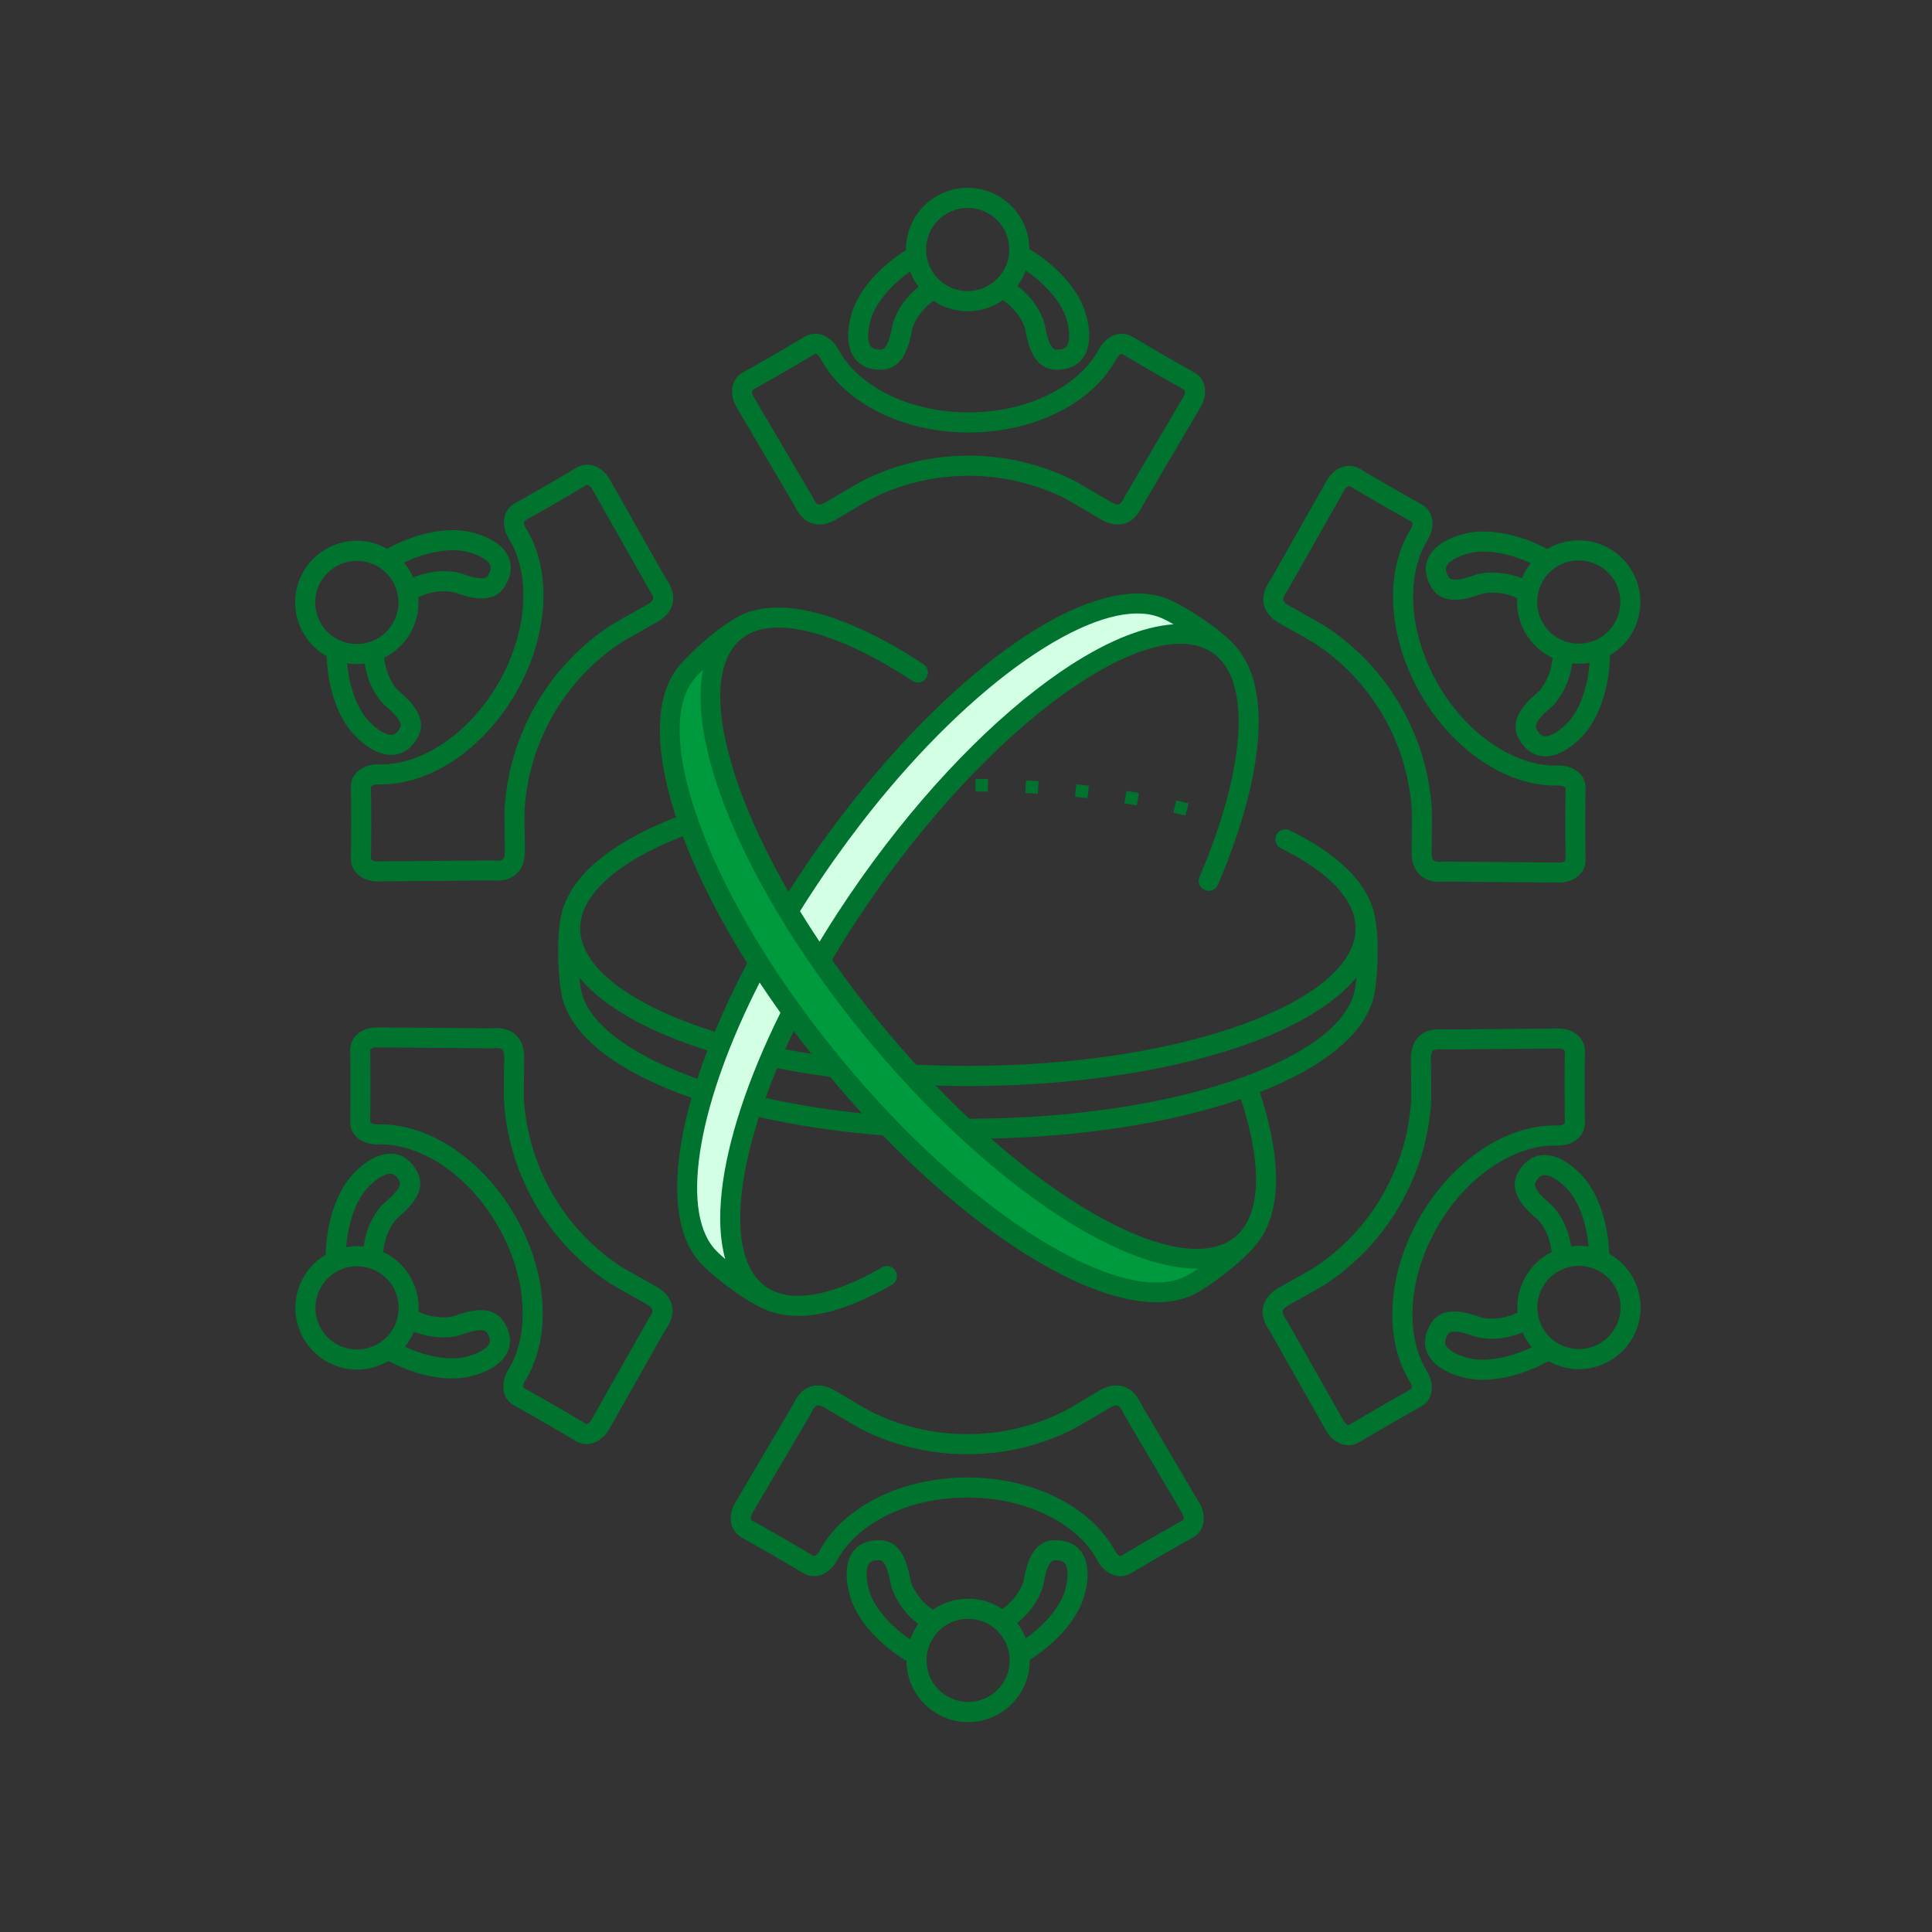 <svg width="72" height="72" viewBox="0 0 72 72" fill="none" xmlns="http://www.w3.org/2000/svg">
<rect x="0" y="0" width="72" height="72" fill="#333333" stroke="none"/>
<path d="M25.598 45.095L27.098 47.595V45.095L28.098 41.095L29.598 37.595L28.098 35.595L27.598 37.095L25.598 42.595V45.095Z" fill="#D3FFE4"/>
<path d="M30.598 35.595L29.598 33.595L33.098 28.595L36.598 25.095L40.598 22.595H43.098L44.598 23.595H43.598L39.598 25.095L36.598 28.095L32.598 32.595L30.598 35.595Z" fill="#D3FFE4"/>
<path d="M25.098 25.595L26.598 24.095V26.595L27.098 29.595L29.598 34.095L32.098 38.095L34.598 40.595L36.598 42.595L40.598 45.595L43.098 46.595L45.598 47.095L43.598 48.095H41.598L38.598 46.595L34.098 43.095L31.598 40.095L28.598 36.595L26.098 31.595L25.098 28.095V25.595Z" fill="#009A3E"/>
<path d="M47.737 31.615C47.552 31.524 47.475 31.301 47.566 31.116C47.656 30.931 47.88 30.855 48.064 30.945C49.065 31.436 49.862 31.992 50.407 32.597C50.711 32.934 50.94 33.286 51.085 33.652C51.25 34.011 51.322 34.583 51.338 35.172C51.36 35.976 51.277 36.842 51.185 37.195C50.824 38.57 49.275 39.79 46.947 40.7C47.384 42.025 47.593 43.222 47.548 44.217C47.518 44.878 47.377 45.454 47.118 45.925C46.947 46.282 46.552 46.702 46.109 47.089C45.501 47.619 44.779 48.108 44.449 48.261C43.015 48.925 40.795 48.336 38.308 46.79C36.59 45.723 34.727 44.196 32.899 42.312C32.029 42.243 31.188 42.145 30.383 42.022C29.652 41.911 28.951 41.779 28.284 41.628C27.952 42.658 27.735 43.616 27.64 44.472C27.456 46.137 27.734 47.38 28.539 47.949C28.982 48.262 29.567 48.355 30.257 48.253C31.023 48.14 31.908 47.79 32.865 47.233C33.044 47.13 33.273 47.191 33.376 47.369C33.479 47.548 33.418 47.776 33.24 47.88C32.201 48.483 31.226 48.865 30.365 48.993C29.865 49.067 29.4 49.056 28.981 48.953C28.591 48.879 28.085 48.61 27.6 48.287C26.931 47.841 26.269 47.272 26.034 46.992C25.24 46.049 25.054 44.458 25.404 42.487C25.492 41.987 25.615 41.461 25.771 40.914C24.491 40.465 23.416 39.933 22.608 39.338C21.734 38.696 21.161 37.973 20.956 37.194C20.864 36.842 20.782 35.976 20.803 35.171C20.819 34.573 20.893 33.992 21.065 33.635C21.263 33.142 21.613 32.673 22.096 32.236C22.835 31.566 23.892 30.963 25.194 30.455C24.413 28.081 24.367 26.111 25.198 24.956C25.411 24.66 26.027 24.044 26.662 23.548C27.14 23.174 27.642 22.858 28.029 22.767C28.046 22.763 28.063 22.76 28.08 22.759C28.685 22.591 29.4 22.606 30.196 22.786C31.432 23.064 32.881 23.745 34.411 24.75C34.583 24.863 34.631 25.095 34.518 25.267C34.405 25.439 34.174 25.486 34.002 25.373C32.546 24.418 31.182 23.773 30.032 23.514C29.006 23.283 28.17 23.363 27.626 23.812L27.625 23.813C26.587 24.67 26.617 26.677 27.505 29.227C27.936 30.466 28.57 31.823 29.385 33.236C29.51 33.04 29.635 32.846 29.761 32.656C29.99 32.31 30.225 31.965 30.466 31.623C30.794 31.159 31.131 30.703 31.476 30.255C31.816 29.814 32.167 29.379 32.526 28.953C34.542 26.559 36.641 24.674 38.528 23.5C40.463 22.297 42.208 21.828 43.464 22.299C43.808 22.427 44.566 22.86 45.209 23.34C45.686 23.697 46.116 24.092 46.311 24.44C46.759 25.134 46.948 26.092 46.898 27.244C46.831 28.833 46.309 30.813 45.39 32.971C45.309 33.161 45.09 33.249 44.9 33.169C44.711 33.088 44.622 32.868 44.703 32.679C45.588 30.602 46.089 28.712 46.153 27.214C46.195 26.216 46.045 25.404 45.685 24.846C45.681 24.841 45.677 24.836 45.674 24.83C45.545 24.634 45.389 24.47 45.206 24.341C44.106 23.564 42.178 24.12 39.95 25.646C37.624 27.24 35.018 29.879 32.683 33.186C32.368 33.632 32.071 34.071 31.792 34.503C31.522 34.92 31.259 35.342 31.006 35.77C31.576 36.583 32.199 37.401 32.87 38.214L32.96 38.314V38.322C33.349 38.79 33.743 39.243 34.14 39.678C34.456 39.693 34.768 39.705 35.074 39.713C35.368 39.72 35.7 39.723 36.07 39.723C40.122 39.723 43.781 39.117 46.422 38.137C48.954 37.197 50.519 35.942 50.519 34.595C50.519 34.081 50.284 33.576 49.851 33.096C49.368 32.561 48.649 32.062 47.737 31.614L47.737 31.615ZM51.549 26.681C51.229 26.126 50.852 25.623 50.431 25.177C49.999 24.718 49.518 24.318 49.001 23.978V23.977C48.964 23.953 48.771 23.842 48.52 23.7C48.352 23.605 48.016 23.415 47.7 23.239C47.359 23.047 47.156 22.808 47.096 22.512C47.037 22.225 47.122 21.924 47.353 21.601L49.45 17.898H49.45C49.457 17.887 49.462 17.877 49.466 17.87C49.56 17.713 49.716 17.551 49.907 17.454L49.906 17.454C50.13 17.342 50.393 17.314 50.661 17.461C50.673 17.467 50.683 17.473 50.69 17.477C50.899 17.602 51.076 17.707 51.225 17.794C51.353 17.87 51.521 17.968 51.734 18.091C51.946 18.214 52.145 18.328 52.337 18.437C52.556 18.561 52.766 18.68 52.976 18.797C52.995 18.808 53.007 18.815 53.011 18.817C53.266 18.976 53.373 19.215 53.384 19.471C53.393 19.682 53.328 19.901 53.228 20.079C53.215 20.104 53.204 20.121 53.199 20.13C52.79 20.789 52.611 21.654 52.675 22.597C52.738 23.535 53.041 24.544 53.593 25.501C54.146 26.459 54.868 27.225 55.648 27.748C56.433 28.275 57.273 28.553 58.048 28.529C58.065 28.528 58.084 28.528 58.105 28.528C58.311 28.531 58.534 28.584 58.712 28.696C58.927 28.833 59.08 29.046 59.09 29.347C59.09 29.358 59.09 29.371 59.09 29.386C59.087 29.645 59.084 29.888 59.082 30.12C59.081 30.356 59.08 30.586 59.08 30.816C59.081 31.009 59.081 31.203 59.083 31.405C59.085 31.604 59.087 31.81 59.09 32.029V32.059C59.083 32.365 58.928 32.579 58.718 32.717C58.541 32.834 58.321 32.888 58.137 32.89H58.101L53.85 32.855C53.455 32.894 53.152 32.816 52.933 32.622C52.708 32.422 52.602 32.127 52.607 31.735C52.611 31.433 52.615 31.082 52.617 30.795C52.62 30.516 52.62 30.296 52.617 30.238C52.581 29.623 52.474 29.007 52.292 28.4C52.116 27.81 51.869 27.233 51.55 26.681L51.549 26.681ZM50.975 24.665C51.435 25.153 51.846 25.701 52.196 26.307V26.309C52.547 26.917 52.817 27.547 53.009 28.187C53.207 28.848 53.323 29.522 53.362 30.198C53.366 30.259 53.365 30.498 53.363 30.801C53.36 31.094 53.356 31.445 53.352 31.744C53.35 31.91 53.374 32.017 53.427 32.064C53.484 32.114 53.605 32.13 53.79 32.11L53.806 32.109C55.246 32.12 56.687 32.133 58.127 32.145C58.187 32.144 58.256 32.128 58.308 32.094C58.328 32.081 58.343 32.064 58.344 32.045V32.038C58.341 31.822 58.339 31.615 58.337 31.411C58.335 31.21 58.334 31.014 58.334 30.816C58.334 30.584 58.334 30.354 58.336 30.117C58.338 29.877 58.34 29.633 58.344 29.377L58.344 29.371C58.343 29.355 58.33 29.34 58.31 29.328C58.253 29.292 58.173 29.275 58.096 29.273C58.09 29.273 58.081 29.273 58.071 29.274C57.138 29.304 56.145 28.981 55.232 28.368C54.362 27.784 53.559 26.933 52.946 25.873C52.334 24.812 51.999 23.692 51.929 22.647C51.855 21.549 52.071 20.528 52.564 19.735L52.576 19.715C52.615 19.646 52.641 19.567 52.638 19.5C52.637 19.479 52.631 19.461 52.616 19.452C52.608 19.447 52.619 19.453 52.613 19.449C52.373 19.315 52.16 19.195 51.968 19.086C51.749 18.961 51.548 18.846 51.36 18.738C51.236 18.666 51.066 18.566 50.847 18.438C50.649 18.321 50.471 18.216 50.306 18.117C50.303 18.116 50.305 18.117 50.304 18.116C50.286 18.106 50.264 18.111 50.242 18.121H50.241C50.186 18.148 50.138 18.201 50.106 18.253L50.102 18.261L50.099 18.267L47.977 22.013L47.968 22.026C47.859 22.177 47.812 22.288 47.827 22.363C47.841 22.431 47.922 22.506 48.066 22.587C48.276 22.704 48.551 22.859 48.889 23.05C49.143 23.194 49.347 23.312 49.411 23.353L49.411 23.352C49.975 23.722 50.501 24.16 50.976 24.665L50.975 24.665ZM60.154 21.62C59.939 21.272 59.606 21.038 59.236 20.939C58.852 20.836 58.43 20.88 58.059 21.093C57.689 21.308 57.44 21.652 57.337 22.035C57.234 22.419 57.278 22.842 57.491 23.212C57.706 23.583 58.05 23.832 58.433 23.934C58.817 24.037 59.239 23.994 59.61 23.78L59.61 23.779C59.981 23.565 60.23 23.221 60.332 22.838C60.435 22.454 60.392 22.032 60.178 21.662L60.154 21.62L60.154 21.62ZM59.429 20.217C59.996 20.369 60.506 20.737 60.823 21.288L60.824 21.287C60.834 21.304 60.843 21.321 60.853 21.338L60.875 21.378V21.381C61.148 21.908 61.198 22.496 61.054 23.031C60.904 23.594 60.54 24.099 59.999 24.417C59.992 24.952 59.904 25.53 59.734 26.06C59.564 26.593 59.307 27.084 58.963 27.444V27.446C58.786 27.63 58.543 27.841 58.273 27.989C58.064 28.103 57.837 28.179 57.605 28.183C57.347 28.187 57.096 28.104 56.873 27.89C56.778 27.8 56.69 27.685 56.611 27.541H56.611C56.174 26.791 56.937 26.125 57.288 25.819C57.331 25.781 57.364 25.751 57.368 25.747C57.523 25.568 57.643 25.357 57.726 25.127C57.797 24.934 57.841 24.728 57.858 24.517C57.448 24.325 57.089 24.009 56.845 23.586C56.609 23.177 56.513 22.726 56.542 22.289C56.362 22.208 56.176 22.15 55.989 22.116C55.746 22.073 55.503 22.072 55.27 22.116C55.269 22.117 55.225 22.131 55.169 22.151C54.729 22.301 53.77 22.629 53.338 21.874L53.339 21.874C53.255 21.735 53.2 21.601 53.168 21.471C53.095 21.172 53.148 20.913 53.282 20.691C53.4 20.492 53.58 20.334 53.783 20.211C54.044 20.051 54.351 19.946 54.6 19.885C55.084 19.766 55.637 19.79 56.184 19.909C56.697 20.02 57.212 20.217 57.663 20.459L57.686 20.446C58.236 20.129 58.862 20.064 59.429 20.216L59.429 20.217ZM56.714 21.55C56.798 21.349 56.911 21.16 57.05 20.988C56.727 20.838 56.376 20.717 56.026 20.641C55.579 20.544 55.141 20.521 54.775 20.611C54.587 20.657 54.359 20.735 54.171 20.849C54.063 20.915 53.972 20.991 53.922 21.075C53.885 21.135 53.871 21.208 53.893 21.296C53.907 21.353 53.935 21.419 53.981 21.494L53.987 21.503C54.112 21.723 54.672 21.531 54.929 21.443C55.011 21.415 55.073 21.394 55.132 21.383C55.456 21.321 55.79 21.322 56.116 21.38C56.319 21.416 56.519 21.473 56.714 21.551L56.714 21.55ZM59.24 24.699C59.023 24.738 58.802 24.745 58.587 24.721C58.558 24.949 58.505 25.171 58.428 25.382C58.314 25.695 58.148 25.986 57.932 26.236C57.896 26.278 57.845 26.323 57.779 26.381C57.575 26.559 57.129 26.948 57.257 27.168L57.262 27.176C57.303 27.252 57.346 27.31 57.391 27.353C57.455 27.414 57.526 27.439 57.597 27.438C57.694 27.436 57.805 27.395 57.916 27.334C58.108 27.23 58.29 27.07 58.425 26.928L58.426 26.929C58.685 26.658 58.885 26.268 59.024 25.833C59.141 25.468 59.213 25.077 59.241 24.699L59.24 24.699ZM51.524 44.539C51.844 43.986 52.09 43.409 52.267 42.82C52.449 42.214 52.556 41.597 52.591 40.982C52.594 40.925 52.594 40.704 52.592 40.426C52.589 40.138 52.585 39.787 52.581 39.485C52.576 39.093 52.682 38.798 52.908 38.598C53.126 38.404 53.429 38.327 53.825 38.365L58.075 38.33C58.086 38.33 58.098 38.33 58.111 38.33C58.295 38.332 58.515 38.387 58.693 38.504C58.902 38.641 59.057 38.855 59.065 39.161C59.065 39.17 59.065 39.18 59.065 39.191C59.062 39.41 59.059 39.616 59.057 39.815C59.056 40.017 59.055 40.212 59.055 40.404C59.054 40.634 59.055 40.863 59.057 41.1C59.058 41.333 59.061 41.575 59.065 41.834C59.065 41.849 59.065 41.862 59.064 41.873C59.055 42.174 58.902 42.387 58.686 42.523C58.509 42.636 58.285 42.689 58.08 42.692C58.059 42.692 58.039 42.692 58.023 42.691C57.247 42.666 56.408 42.944 55.623 43.472C54.842 43.995 54.121 44.761 53.568 45.718C53.015 46.676 52.713 47.684 52.649 48.623C52.586 49.566 52.764 50.431 53.173 51.09C53.179 51.099 53.189 51.116 53.203 51.141C53.302 51.319 53.367 51.537 53.358 51.748C53.348 52.005 53.241 52.244 52.986 52.402C52.982 52.405 52.97 52.412 52.95 52.422C52.74 52.54 52.53 52.659 52.311 52.783C52.119 52.892 51.92 53.006 51.709 53.129C51.496 53.251 51.328 53.349 51.199 53.425C51.051 53.513 50.873 53.618 50.664 53.743C50.657 53.747 50.648 53.752 50.635 53.759C50.368 53.906 50.105 53.878 49.882 53.766C49.691 53.67 49.534 53.507 49.441 53.35L49.421 53.317H49.422L47.328 49.619C47.097 49.296 47.012 48.995 47.071 48.708C47.131 48.411 47.334 48.172 47.675 47.981C47.99 47.804 48.329 47.614 48.495 47.52C48.745 47.378 48.939 47.267 48.976 47.243V47.242C49.493 46.902 49.974 46.501 50.406 46.043C50.828 45.595 51.205 45.093 51.524 44.54V44.538L51.524 44.539ZM52.984 43.034C52.791 43.676 52.521 44.306 52.171 44.913L52.17 44.913C51.819 45.521 51.408 46.069 50.95 46.555C50.475 47.059 49.95 47.498 49.386 47.868L49.385 47.867C49.322 47.908 49.117 48.026 48.864 48.17C48.524 48.362 48.251 48.516 48.041 48.633C47.896 48.715 47.816 48.788 47.802 48.857C47.786 48.931 47.833 49.043 47.943 49.194L47.952 49.207L50.073 52.953L50.076 52.957C50.083 52.969 50.077 52.961 50.081 52.967C50.112 53.019 50.16 53.071 50.215 53.099C50.237 53.11 50.26 53.114 50.278 53.104C50.28 53.103 50.277 53.104 50.28 53.102C50.444 53.004 50.623 52.899 50.821 52.782C51.04 52.654 51.209 52.554 51.334 52.482C51.522 52.373 51.723 52.258 51.942 52.134C52.134 52.025 52.347 51.905 52.587 51.771C52.593 51.767 52.582 51.774 52.59 51.768C52.605 51.759 52.611 51.741 52.612 51.719C52.615 51.652 52.589 51.574 52.55 51.505L52.538 51.485C52.045 50.692 51.829 49.671 51.903 48.573C51.973 47.528 52.308 46.408 52.92 45.347C53.533 44.287 54.336 43.436 55.206 42.852C56.119 42.239 57.112 41.916 58.045 41.946C58.055 41.947 58.064 41.947 58.07 41.947C58.147 41.945 58.227 41.928 58.284 41.892C58.303 41.88 58.316 41.865 58.317 41.849V41.843C58.313 41.587 58.311 41.343 58.309 41.103C58.307 40.866 58.307 40.636 58.307 40.404C58.307 40.206 58.308 40.01 58.31 39.809C58.312 39.605 58.314 39.398 58.317 39.182V39.175C58.317 39.156 58.302 39.139 58.282 39.126C58.23 39.092 58.161 39.076 58.101 39.075C56.661 39.087 55.22 39.099 53.779 39.111L53.764 39.109C53.578 39.09 53.458 39.105 53.401 39.156C53.348 39.203 53.324 39.31 53.326 39.475C53.329 39.775 53.334 40.125 53.336 40.419C53.339 40.721 53.339 40.961 53.336 41.022C53.297 41.697 53.18 42.372 52.982 43.032L52.984 43.034ZM60.186 49.501C60.4 49.131 60.443 48.709 60.34 48.325C60.237 47.941 59.989 47.596 59.619 47.383H59.617C59.247 47.169 58.825 47.126 58.441 47.229C58.057 47.331 57.713 47.58 57.499 47.951L57.498 47.951C57.285 48.321 57.242 48.743 57.345 49.127C57.448 49.511 57.696 49.855 58.067 50.069C58.437 50.283 58.86 50.326 59.244 50.224C59.627 50.121 59.971 49.872 60.185 49.501L60.186 49.501ZM61.062 48.132C61.214 48.7 61.15 49.326 60.832 49.876C60.515 50.425 60.005 50.794 59.437 50.946C58.876 51.097 58.257 51.034 57.711 50.725C57.242 50.987 56.697 51.2 56.155 51.319C55.608 51.437 55.055 51.461 54.571 51.343C54.321 51.282 54.015 51.176 53.754 51.017C53.551 50.893 53.371 50.735 53.252 50.536C53.119 50.314 53.066 50.055 53.139 49.757C53.17 49.627 53.226 49.493 53.309 49.354L53.309 49.353C53.741 48.598 54.7 48.926 55.14 49.077C55.196 49.096 55.239 49.111 55.241 49.111C55.474 49.155 55.717 49.154 55.96 49.111C56.162 49.075 56.362 49.011 56.553 48.92C56.515 48.469 56.609 48.001 56.853 47.578V47.577C57.089 47.168 57.432 46.859 57.825 46.665C57.806 46.47 57.763 46.279 57.697 46.1C57.614 45.87 57.494 45.659 57.339 45.48C57.335 45.475 57.302 45.446 57.258 45.409C56.908 45.103 56.145 44.436 56.581 43.686H56.582C56.66 43.544 56.749 43.429 56.846 43.337C57.068 43.124 57.318 43.041 57.576 43.044C57.808 43.048 58.035 43.124 58.244 43.239C58.511 43.385 58.755 43.597 58.933 43.783L58.934 43.782C59.278 44.142 59.535 44.633 59.705 45.167C59.866 45.668 59.953 46.213 59.969 46.723L59.992 46.737L59.992 46.738C60.542 47.056 60.911 47.565 61.063 48.132L61.062 48.132ZM58.549 46.447C58.766 46.419 58.986 46.422 59.205 46.457C59.173 46.102 59.103 45.737 58.994 45.395C58.855 44.962 58.656 44.572 58.395 44.3V44.298C58.261 44.158 58.08 43.999 57.886 43.894C57.775 43.833 57.664 43.792 57.566 43.791C57.495 43.789 57.424 43.814 57.36 43.876C57.317 43.916 57.274 43.974 57.232 44.052L57.227 44.061C57.1 44.281 57.545 44.669 57.749 44.848C57.816 44.906 57.867 44.951 57.903 44.992C58.119 45.242 58.285 45.532 58.399 45.846C58.468 46.038 58.519 46.24 58.549 46.447L58.549 46.447ZM57.086 50.209C56.944 50.04 56.828 49.853 56.74 49.655C56.528 49.744 56.309 49.809 56.087 49.848C55.761 49.906 55.427 49.907 55.103 49.845C55.044 49.834 54.981 49.813 54.9 49.785C54.643 49.697 54.083 49.505 53.958 49.725L53.952 49.733C53.906 49.809 53.878 49.874 53.864 49.932C53.842 50.02 53.856 50.092 53.892 50.153C53.942 50.237 54.033 50.313 54.142 50.379C54.33 50.494 54.557 50.571 54.746 50.617C55.112 50.707 55.55 50.684 55.996 50.587C56.371 50.506 56.746 50.373 57.086 50.209L57.086 50.209ZM36.045 53.446C36.688 53.446 37.311 53.371 37.908 53.23C38.523 53.085 39.11 52.869 39.66 52.592C39.711 52.567 39.901 52.456 40.142 52.315C40.277 52.235 40.621 52.031 40.952 51.834C41.288 51.635 41.596 51.579 41.883 51.675C42.159 51.767 42.377 51.99 42.541 52.35L44.698 56.015L44.698 56.014C44.702 56.021 44.708 56.031 44.718 56.048C44.807 56.208 44.87 56.425 44.858 56.636C44.843 56.886 44.736 57.129 44.475 57.287C44.459 57.297 44.45 57.302 44.448 57.304H44.446C44.273 57.4 44.094 57.501 43.904 57.609C43.682 57.735 43.512 57.831 43.391 57.901C43.206 58.007 43.008 58.123 42.791 58.25C42.607 58.358 42.398 58.481 42.159 58.624C42.151 58.629 42.139 58.636 42.124 58.644C41.859 58.786 41.599 58.759 41.373 58.641C41.185 58.542 41.027 58.377 40.923 58.202V58.201C40.91 58.179 40.901 58.162 40.895 58.15C40.529 57.466 39.868 56.879 39.02 56.463C38.179 56.05 37.154 55.808 36.045 55.808C34.937 55.808 33.912 56.05 33.071 56.463C32.222 56.879 31.562 57.466 31.196 58.15C31.19 58.161 31.18 58.178 31.167 58.201V58.202C31.063 58.377 30.906 58.542 30.718 58.641C30.492 58.759 30.232 58.786 29.967 58.644C29.951 58.635 29.94 58.629 29.931 58.624C29.692 58.481 29.483 58.358 29.3 58.25C29.083 58.123 28.885 58.007 28.7 57.901C28.578 57.831 28.408 57.734 28.187 57.609C27.997 57.501 27.818 57.4 27.645 57.303L27.617 57.287H27.616C27.355 57.128 27.247 56.886 27.233 56.635C27.221 56.424 27.284 56.208 27.373 56.047C27.383 56.031 27.389 56.02 27.392 56.014L27.393 56.014L29.55 52.35C29.714 51.989 29.932 51.767 30.208 51.675C30.495 51.579 30.804 51.635 31.139 51.834C31.469 52.031 31.815 52.235 31.949 52.314C32.189 52.456 32.38 52.566 32.431 52.592C32.981 52.869 33.568 53.084 34.184 53.23C34.78 53.371 35.404 53.446 36.046 53.446L36.045 53.446ZM38.077 53.958C37.424 54.113 36.744 54.194 36.045 54.194C35.347 54.194 34.667 54.112 34.014 53.958C33.342 53.799 32.699 53.563 32.094 53.259C32.038 53.231 31.831 53.111 31.572 52.957C31.205 52.742 30.947 52.589 30.759 52.477C30.617 52.392 30.512 52.36 30.445 52.382C30.372 52.407 30.299 52.502 30.223 52.672L30.215 52.69L28.033 56.398L28.03 56.404C28.026 56.411 28.027 56.409 28.025 56.411C27.996 56.464 27.975 56.532 27.979 56.596C27.98 56.619 27.988 56.64 28.005 56.651L28.005 56.651L28.007 56.653C28.214 56.768 28.396 56.87 28.556 56.961C28.685 57.034 28.855 57.131 29.071 57.256C29.287 57.38 29.486 57.496 29.677 57.608C29.902 57.739 30.111 57.863 30.314 57.985C30.319 57.987 30.315 57.985 30.318 57.987C30.333 57.995 30.353 57.991 30.373 57.98C30.431 57.95 30.486 57.889 30.527 57.82L30.528 57.82L30.539 57.8C30.979 56.977 31.756 56.279 32.744 55.794C33.687 55.331 34.825 55.06 36.046 55.06C37.267 55.06 38.405 55.331 39.348 55.794C40.336 56.279 41.112 56.977 41.553 57.8L41.564 57.82L41.565 57.82C41.606 57.889 41.66 57.95 41.719 57.98C41.739 57.991 41.758 57.995 41.774 57.987C41.776 57.986 41.772 57.988 41.777 57.985C41.981 57.863 42.19 57.739 42.415 57.608C42.605 57.496 42.805 57.38 43.02 57.256C43.237 57.131 43.407 57.034 43.536 56.961C43.696 56.87 43.877 56.769 44.083 56.653L44.083 56.653C44.09 56.648 44.081 56.654 44.087 56.651C44.104 56.641 44.112 56.619 44.113 56.596C44.117 56.532 44.096 56.464 44.066 56.412C44.065 56.409 44.066 56.411 44.062 56.404L44.059 56.398L41.877 52.69L41.869 52.672C41.793 52.503 41.72 52.407 41.647 52.382C41.58 52.36 41.476 52.393 41.333 52.478C41.145 52.589 40.886 52.742 40.52 52.958C40.26 53.111 40.054 53.231 39.997 53.259C39.393 53.563 38.75 53.799 38.078 53.958H38.077ZM28.005 56.651C28.005 56.651 28.005 56.651 28.005 56.651V56.651ZM36.078 63.428C36.506 63.428 36.894 63.254 37.174 62.974C37.455 62.694 37.629 62.306 37.629 61.878C37.629 61.45 37.455 61.062 37.174 60.782C36.894 60.502 36.507 60.328 36.078 60.328C35.651 60.328 35.263 60.501 34.982 60.782C34.702 61.062 34.528 61.45 34.528 61.878C34.528 62.306 34.702 62.694 34.982 62.974C35.263 63.254 35.65 63.428 36.078 63.428ZM37.704 63.504C37.288 63.919 36.713 64.177 36.078 64.177C35.444 64.177 34.869 63.92 34.453 63.504C34.041 63.092 33.785 62.524 33.78 61.896C33.32 61.622 32.863 61.257 32.49 60.846C32.114 60.432 31.817 59.964 31.677 59.485C31.605 59.24 31.544 58.923 31.551 58.616C31.557 58.378 31.604 58.143 31.716 57.942C31.842 57.715 32.04 57.539 32.336 57.453C32.465 57.415 32.613 57.396 32.779 57.4C33.64 57.404 33.835 58.393 33.924 58.848C33.936 58.907 33.944 58.951 33.944 58.952C34.022 59.175 34.145 59.385 34.303 59.574C34.434 59.73 34.59 59.871 34.765 59.992C35.137 59.732 35.59 59.58 36.078 59.58C36.55 59.58 36.989 59.722 37.353 59.966C37.513 59.851 37.657 59.719 37.779 59.574C37.937 59.386 38.06 59.176 38.138 58.952C38.138 58.951 38.146 58.907 38.158 58.848C38.247 58.393 38.442 57.404 39.303 57.4C39.469 57.396 39.617 57.415 39.746 57.453C40.042 57.539 40.24 57.715 40.366 57.942C40.478 58.143 40.525 58.378 40.531 58.616C40.538 58.922 40.477 59.239 40.405 59.485C40.265 59.964 39.968 60.431 39.592 60.846C39.239 61.234 38.811 61.582 38.377 61.851V61.878C38.377 62.513 38.12 63.087 37.703 63.503L37.704 63.504ZM37.907 60.485C38.039 60.658 38.147 60.85 38.226 61.057C38.517 60.852 38.798 60.609 39.039 60.343C39.346 60.006 39.584 59.638 39.689 59.277C39.743 59.09 39.791 58.852 39.785 58.633C39.782 58.507 39.762 58.39 39.714 58.304C39.68 58.243 39.624 58.195 39.539 58.17C39.48 58.153 39.408 58.145 39.321 58.147H39.312C39.059 58.146 38.944 58.725 38.892 58.992C38.876 59.075 38.863 59.14 38.843 59.198C38.734 59.511 38.566 59.8 38.352 60.054C38.22 60.211 38.071 60.356 37.907 60.486L37.907 60.485ZM33.916 61.098C33.991 60.89 34.094 60.697 34.223 60.521C34.04 60.383 33.874 60.225 33.73 60.053C33.516 59.799 33.348 59.51 33.239 59.197C33.218 59.139 33.206 59.075 33.19 58.991C33.137 58.725 33.023 58.145 32.77 58.146H32.761C32.674 58.144 32.602 58.152 32.543 58.169C32.458 58.194 32.402 58.242 32.367 58.304C32.32 58.39 32.299 58.506 32.296 58.633C32.291 58.852 32.338 59.089 32.392 59.277C32.498 59.638 32.736 60.005 33.042 60.343C33.3 60.626 33.603 60.884 33.915 61.097L33.916 61.098ZM20.591 44.496C20.912 45.051 21.289 45.554 21.71 46C22.142 46.459 22.622 46.859 23.14 47.199C23.189 47.231 23.379 47.34 23.621 47.477C23.788 47.572 24.125 47.761 24.441 47.938C24.782 48.13 24.985 48.369 25.045 48.665C25.104 48.952 25.019 49.253 24.788 49.576L22.691 53.279H22.691C22.684 53.291 22.679 53.3 22.675 53.307C22.581 53.464 22.425 53.626 22.234 53.722L22.235 53.723C22.011 53.835 21.748 53.863 21.48 53.716C21.468 53.709 21.458 53.704 21.451 53.7C21.242 53.575 21.065 53.47 20.916 53.383C20.787 53.307 20.619 53.209 20.407 53.086C20.195 52.963 19.997 52.849 19.804 52.74C19.586 52.616 19.375 52.497 19.165 52.38C19.145 52.369 19.134 52.362 19.13 52.359C18.875 52.201 18.768 51.962 18.757 51.705C18.748 51.495 18.813 51.276 18.912 51.098C18.926 51.073 18.936 51.056 18.942 51.047C19.351 50.388 19.53 49.523 19.466 48.58C19.403 47.641 19.1 46.633 18.548 45.675C17.995 44.718 17.273 43.952 16.493 43.429C15.708 42.902 14.868 42.624 14.093 42.648C14.076 42.649 14.057 42.649 14.036 42.649C13.83 42.646 13.607 42.593 13.429 42.48C13.214 42.344 13.061 42.131 13.051 41.83C13.051 41.819 13.051 41.806 13.051 41.791C13.054 41.532 13.057 41.289 13.059 41.057C13.06 40.821 13.061 40.591 13.061 40.361C13.06 40.169 13.059 39.974 13.058 39.773C13.056 39.574 13.054 39.367 13.051 39.148V39.119C13.057 38.813 13.213 38.598 13.423 38.461C13.6 38.344 13.82 38.29 14.004 38.288H14.04L18.291 38.323C18.686 38.284 18.989 38.362 19.208 38.555C19.433 38.755 19.539 39.051 19.534 39.442C19.531 39.745 19.526 40.096 19.524 40.383C19.521 40.662 19.521 40.882 19.524 40.94C19.56 41.554 19.666 42.171 19.849 42.778C20.025 43.368 20.272 43.945 20.591 44.497L20.591 44.497L20.591 44.496ZM21.166 46.512C20.706 46.024 20.295 45.476 19.945 44.87V44.868C19.594 44.26 19.324 43.63 19.132 42.99C18.934 42.329 18.818 41.655 18.779 40.979C18.775 40.917 18.776 40.678 18.778 40.376C18.781 40.083 18.785 39.732 18.789 39.432C18.791 39.267 18.767 39.16 18.714 39.114C18.657 39.063 18.537 39.047 18.351 39.067L18.335 39.069C16.894 39.056 15.454 39.044 14.013 39.032C13.953 39.033 13.884 39.049 13.832 39.083C13.812 39.097 13.797 39.114 13.796 39.133V39.139C13.8 39.355 13.802 39.563 13.804 39.766C13.805 39.967 13.806 40.164 13.806 40.361C13.807 40.593 13.806 40.824 13.805 41.06C13.803 41.3 13.8 41.545 13.796 41.8L13.797 41.807C13.797 41.822 13.811 41.837 13.83 41.849C13.887 41.885 13.967 41.903 14.044 41.904C14.051 41.904 14.059 41.904 14.07 41.904C15.003 41.874 15.995 42.196 16.908 42.809C17.779 43.393 18.582 44.244 19.194 45.305C19.806 46.365 20.142 47.486 20.212 48.531C20.286 49.628 20.069 50.649 19.577 51.443L19.565 51.462C19.526 51.531 19.5 51.61 19.503 51.677C19.503 51.698 19.51 51.717 19.524 51.725C19.533 51.731 19.521 51.725 19.528 51.728C19.767 51.862 19.98 51.982 20.173 52.092C20.392 52.216 20.592 52.331 20.781 52.44C20.905 52.512 21.075 52.611 21.293 52.74C21.491 52.856 21.669 52.962 21.834 53.06C21.838 53.062 21.835 53.061 21.837 53.061C21.854 53.071 21.877 53.067 21.898 53.056H21.9C21.954 53.029 22.003 52.977 22.034 52.924L22.039 52.916L22.042 52.91L24.163 49.164L24.172 49.151C24.282 49 24.328 48.889 24.313 48.815C24.299 48.746 24.219 48.672 24.074 48.591C23.864 48.473 23.59 48.319 23.251 48.127C22.987 47.978 22.78 47.858 22.729 47.825C22.166 47.455 21.64 47.017 21.165 46.512L21.166 46.512ZM11.987 49.557C12.202 49.905 12.535 50.139 12.905 50.238C13.289 50.341 13.711 50.297 14.081 50.084C14.452 49.869 14.701 49.525 14.804 49.142C14.907 48.758 14.863 48.335 14.65 47.965C14.435 47.594 14.091 47.345 13.708 47.243C13.324 47.14 12.901 47.183 12.531 47.397L12.53 47.398C12.16 47.612 11.911 47.956 11.809 48.339C11.706 48.723 11.749 49.145 11.963 49.515L11.987 49.557L11.987 49.557ZM12.712 50.96C12.145 50.808 11.635 50.44 11.318 49.889L11.317 49.89C11.307 49.873 11.297 49.856 11.288 49.839L11.265 49.8V49.796C10.992 49.27 10.943 48.682 11.086 48.146C11.237 47.584 11.6 47.078 12.141 46.76C12.149 46.225 12.237 45.647 12.406 45.117C12.577 44.584 12.833 44.094 13.178 43.733V43.732C13.354 43.547 13.598 43.336 13.868 43.188C14.076 43.075 14.303 42.998 14.535 42.994C14.794 42.99 15.045 43.074 15.267 43.287C15.362 43.378 15.45 43.493 15.529 43.636H15.53C15.967 44.386 15.203 45.053 14.853 45.359C14.809 45.397 14.776 45.426 14.772 45.43C14.618 45.61 14.498 45.821 14.414 46.05C14.344 46.243 14.3 46.449 14.282 46.66C14.693 46.853 15.051 47.169 15.295 47.591C15.531 48 15.627 48.451 15.599 48.889C15.778 48.969 15.964 49.028 16.152 49.061C16.394 49.104 16.637 49.105 16.871 49.061C16.872 49.06 16.915 49.046 16.971 49.027C17.411 48.876 18.37 48.549 18.802 49.303L18.802 49.304C18.886 49.442 18.941 49.577 18.973 49.707C19.046 50.005 18.992 50.264 18.859 50.486C18.74 50.685 18.561 50.843 18.358 50.967C18.096 51.126 17.79 51.231 17.54 51.292C17.056 51.411 16.504 51.387 15.957 51.269C15.444 51.157 14.928 50.96 14.477 50.718L14.455 50.731C13.905 51.048 13.279 51.114 12.711 50.961L12.712 50.96ZM15.427 49.627C15.343 49.828 15.23 50.017 15.091 50.189C15.414 50.339 15.764 50.46 16.115 50.536C16.562 50.633 17 50.656 17.366 50.566C17.554 50.52 17.782 50.442 17.97 50.328C18.078 50.262 18.169 50.186 18.219 50.102C18.256 50.042 18.27 49.969 18.248 49.881C18.234 49.824 18.206 49.758 18.16 49.682L18.154 49.674C18.029 49.454 17.469 49.645 17.212 49.733C17.13 49.762 17.067 49.783 17.009 49.794C16.685 49.856 16.351 49.855 16.024 49.797C15.822 49.761 15.622 49.704 15.427 49.626L15.427 49.627ZM12.9 46.478C13.118 46.439 13.338 46.432 13.554 46.455C13.583 46.228 13.636 46.006 13.713 45.795C13.827 45.481 13.993 45.191 14.208 44.941C14.245 44.899 14.296 44.855 14.362 44.797C14.566 44.618 15.011 44.23 14.884 44.01L14.879 44.001C14.838 43.925 14.795 43.867 14.75 43.825C14.686 43.763 14.615 43.739 14.544 43.74C14.447 43.741 14.336 43.782 14.224 43.843C14.033 43.947 13.851 44.107 13.716 44.249L13.715 44.248C13.455 44.52 13.256 44.91 13.117 45.344C13 45.709 12.928 46.1 12.9 46.478L12.9 46.478ZM20.616 26.638C20.297 27.191 20.05 27.768 19.874 28.357C19.692 28.963 19.585 29.58 19.55 30.195C19.547 30.252 19.547 30.473 19.549 30.751C19.552 31.038 19.556 31.39 19.56 31.692C19.565 32.084 19.459 32.379 19.233 32.579C19.015 32.773 18.712 32.85 18.316 32.812L14.065 32.847C14.055 32.847 14.043 32.847 14.03 32.847C13.846 32.845 13.626 32.79 13.448 32.673C13.239 32.536 13.083 32.321 13.076 32.016C13.076 32.007 13.076 31.997 13.076 31.986C13.079 31.767 13.081 31.561 13.083 31.362C13.085 31.16 13.086 30.965 13.086 30.773C13.087 30.543 13.086 30.314 13.084 30.077C13.083 29.844 13.08 29.602 13.076 29.343C13.076 29.328 13.076 29.315 13.077 29.304C13.086 29.003 13.239 28.79 13.455 28.654C13.632 28.541 13.856 28.488 14.061 28.485C14.082 28.485 14.101 28.485 14.118 28.486C14.894 28.511 15.733 28.233 16.518 27.705C17.299 27.182 18.02 26.416 18.573 25.459C19.126 24.501 19.428 23.493 19.491 22.554C19.555 21.611 19.377 20.746 18.968 20.087C18.962 20.078 18.952 20.061 18.938 20.036C18.839 19.858 18.774 19.64 18.782 19.429C18.793 19.172 18.9 18.933 19.155 18.774C19.159 18.772 19.171 18.765 19.191 18.754C19.401 18.637 19.611 18.518 19.83 18.394C20.022 18.285 20.22 18.171 20.432 18.048C20.645 17.925 20.813 17.828 20.942 17.752C21.09 17.664 21.268 17.559 21.477 17.434C21.484 17.43 21.493 17.424 21.506 17.418C21.773 17.271 22.036 17.299 22.259 17.411C22.45 17.507 22.607 17.67 22.7 17.827L22.72 17.86H22.719L24.813 21.557C25.045 21.88 25.129 22.182 25.07 22.468C25.01 22.765 24.807 23.004 24.466 23.195C24.151 23.372 23.814 23.561 23.646 23.656C23.396 23.798 23.202 23.909 23.165 23.933V23.935C22.648 24.274 22.167 24.675 21.735 25.134C21.312 25.582 20.936 26.084 20.617 26.637V26.638L20.616 26.638ZM19.157 28.143C19.35 27.501 19.62 26.871 19.97 26.264L19.971 26.264C20.322 25.657 20.733 25.108 21.191 24.622C21.665 24.118 22.191 23.679 22.755 23.309L22.756 23.31C22.819 23.268 23.024 23.151 23.277 23.007C23.615 22.816 23.89 22.661 24.1 22.544C24.245 22.462 24.325 22.389 24.339 22.32C24.355 22.245 24.308 22.134 24.198 21.983L24.189 21.97L22.068 18.224L22.065 18.22C22.058 18.208 22.064 18.216 22.06 18.21C22.029 18.158 21.981 18.106 21.926 18.078C21.904 18.067 21.881 18.063 21.863 18.073C21.861 18.074 21.864 18.073 21.861 18.075C21.696 18.173 21.518 18.278 21.32 18.395C21.101 18.523 20.931 18.623 20.807 18.695C20.619 18.804 20.418 18.919 20.199 19.043C20.007 19.152 19.794 19.272 19.554 19.406C19.548 19.41 19.559 19.403 19.551 19.409C19.536 19.418 19.53 19.436 19.529 19.457C19.526 19.525 19.552 19.603 19.591 19.672L19.603 19.692C20.096 20.485 20.312 21.506 20.238 22.604C20.168 23.649 19.833 24.769 19.221 25.83C18.608 26.89 17.805 27.741 16.935 28.325C16.021 28.938 15.029 29.261 14.096 29.231C14.086 29.23 14.077 29.23 14.071 29.23C13.994 29.232 13.914 29.249 13.857 29.285C13.838 29.297 13.825 29.312 13.824 29.328V29.334C13.827 29.59 13.83 29.834 13.832 30.074C13.833 30.311 13.834 30.541 13.834 30.773C13.833 30.97 13.833 31.167 13.831 31.368C13.829 31.572 13.827 31.779 13.824 31.995V32.002C13.824 32.021 13.839 32.038 13.859 32.051C13.911 32.085 13.98 32.101 14.04 32.102C15.48 32.09 16.921 32.078 18.361 32.066L18.378 32.067C18.564 32.087 18.683 32.072 18.74 32.021C18.793 31.974 18.818 31.867 18.816 31.702C18.812 31.402 18.808 31.052 18.805 30.758C18.803 30.456 18.802 30.216 18.805 30.155C18.844 29.48 18.961 28.805 19.159 28.144L19.157 28.143ZM11.955 21.676C11.741 22.046 11.698 22.468 11.801 22.852C11.904 23.236 12.152 23.581 12.522 23.794H12.524C12.894 24.008 13.316 24.051 13.7 23.948C14.083 23.845 14.428 23.597 14.642 23.226L14.643 23.226C14.856 22.856 14.899 22.434 14.796 22.049C14.693 21.666 14.445 21.322 14.074 21.108C13.704 20.894 13.281 20.851 12.897 20.953C12.514 21.056 12.17 21.305 11.956 21.676L11.955 21.676ZM11.078 23.045C10.927 22.477 10.991 21.851 11.309 21.301C11.626 20.752 12.136 20.383 12.704 20.231C13.265 20.08 13.884 20.142 14.43 20.451C14.899 20.19 15.444 19.977 15.986 19.858C16.533 19.739 17.086 19.716 17.57 19.835C17.82 19.896 18.126 20.001 18.387 20.161C18.59 20.284 18.77 20.442 18.889 20.641C19.022 20.863 19.075 21.122 19.002 21.421C18.971 21.55 18.915 21.685 18.831 21.824L18.832 21.824C18.4 22.579 17.441 22.251 17.001 22.1C16.945 22.081 16.902 22.066 16.9 22.066C16.667 22.022 16.424 22.024 16.181 22.066C15.979 22.102 15.779 22.166 15.588 22.258C15.626 22.709 15.532 23.176 15.287 23.599V23.601C15.052 24.009 14.709 24.318 14.316 24.512C14.335 24.708 14.378 24.898 14.444 25.078C14.527 25.308 14.647 25.518 14.802 25.698C14.806 25.702 14.839 25.731 14.882 25.769C15.233 26.075 15.996 26.741 15.559 27.492H15.559C15.481 27.633 15.392 27.748 15.295 27.841C15.073 28.054 14.822 28.137 14.565 28.133C14.333 28.129 14.106 28.053 13.897 27.939C13.63 27.793 13.386 27.58 13.208 27.395L13.207 27.395C12.863 27.035 12.606 26.545 12.435 26.01C12.275 25.509 12.188 24.964 12.172 24.454L12.149 24.44L12.149 24.44C11.599 24.122 11.23 23.612 11.078 23.045L11.078 23.045ZM13.592 24.73C13.375 24.757 13.155 24.755 12.936 24.72C12.968 25.075 13.037 25.44 13.147 25.782C13.285 26.215 13.485 26.605 13.746 26.877V26.879C13.88 27.019 14.061 27.178 14.255 27.283C14.366 27.344 14.477 27.385 14.574 27.386C14.646 27.387 14.717 27.363 14.781 27.301C14.824 27.26 14.867 27.203 14.909 27.125L14.914 27.116C15.041 26.896 14.596 26.508 14.392 26.329C14.325 26.271 14.274 26.226 14.238 26.185C14.022 25.935 13.856 25.645 13.742 25.331C13.672 25.139 13.622 24.937 13.592 24.73L13.592 24.73ZM15.055 20.968C15.197 21.137 15.313 21.324 15.401 21.522C15.613 21.433 15.832 21.368 16.053 21.329C16.38 21.271 16.713 21.27 17.038 21.332C17.096 21.343 17.16 21.364 17.241 21.392C17.498 21.48 18.058 21.672 18.183 21.452L18.189 21.444C18.235 21.368 18.263 21.302 18.277 21.245C18.299 21.157 18.285 21.085 18.249 21.024C18.198 20.94 18.108 20.864 17.999 20.798C17.811 20.683 17.583 20.606 17.395 20.56C17.029 20.47 16.591 20.493 16.145 20.59C15.77 20.671 15.395 20.804 15.055 20.968L15.055 20.968ZM36.095 17.731C35.453 17.731 34.83 17.806 34.233 17.947C33.618 18.092 33.031 18.308 32.481 18.585C32.43 18.61 32.239 18.721 31.998 18.862C31.863 18.942 31.519 19.146 31.189 19.343C30.853 19.542 30.545 19.598 30.258 19.502C29.982 19.41 29.764 19.187 29.599 18.827L27.443 15.162L27.443 15.163C27.439 15.156 27.433 15.146 27.423 15.129C27.334 14.969 27.271 14.752 27.283 14.541C27.297 14.29 27.405 14.048 27.666 13.889C27.682 13.88 27.691 13.875 27.693 13.873H27.695C27.867 13.777 28.047 13.676 28.237 13.568C28.459 13.442 28.629 13.345 28.75 13.276C28.935 13.169 29.133 13.054 29.35 12.927C29.533 12.819 29.742 12.695 29.982 12.553C29.989 12.548 30.002 12.541 30.017 12.533C30.282 12.391 30.542 12.418 30.768 12.536C30.956 12.635 31.114 12.8 31.217 12.975V12.976C31.231 12.998 31.24 13.015 31.246 13.027C31.612 13.711 32.273 14.298 33.121 14.714C33.962 15.127 34.987 15.369 36.096 15.369C37.204 15.369 38.228 15.127 39.07 14.714C39.919 14.298 40.579 13.711 40.945 13.027C40.951 13.016 40.96 12.999 40.974 12.976V12.975C41.078 12.8 41.235 12.635 41.423 12.536C41.649 12.418 41.909 12.391 42.174 12.533C42.189 12.541 42.201 12.548 42.209 12.553C42.449 12.695 42.658 12.819 42.841 12.927C43.059 13.054 43.256 13.169 43.441 13.276C43.563 13.346 43.732 13.442 43.954 13.568C44.145 13.676 44.323 13.777 44.496 13.873L44.523 13.89H44.525C44.786 14.049 44.893 14.29 44.908 14.542C44.92 14.752 44.857 14.969 44.768 15.129C44.758 15.146 44.752 15.157 44.748 15.163L44.748 15.163L42.591 18.827C42.427 19.187 42.209 19.41 41.933 19.502C41.646 19.598 41.337 19.542 41.002 19.343C40.672 19.147 40.329 18.943 40.192 18.863C39.952 18.721 39.761 18.61 39.71 18.585C39.16 18.308 38.572 18.093 37.957 17.947C37.361 17.806 36.737 17.731 36.095 17.731L36.095 17.731ZM34.064 17.219C34.717 17.064 35.397 16.982 36.095 16.982C36.794 16.982 37.474 17.064 38.127 17.219C38.799 17.378 39.442 17.614 40.047 17.918C40.103 17.946 40.31 18.066 40.569 18.22C40.933 18.433 41.194 18.588 41.382 18.7C41.525 18.784 41.629 18.817 41.696 18.795C41.769 18.77 41.842 18.675 41.918 18.505L41.926 18.488L44.108 14.78L44.111 14.774C44.115 14.767 44.114 14.768 44.115 14.766C44.145 14.713 44.166 14.645 44.162 14.582C44.161 14.558 44.153 14.537 44.136 14.527L44.136 14.526L44.133 14.525C43.927 14.409 43.745 14.307 43.585 14.216C43.456 14.144 43.286 14.046 43.07 13.922C42.854 13.797 42.654 13.681 42.464 13.57C42.239 13.438 42.03 13.314 41.827 13.193C41.822 13.19 41.826 13.192 41.823 13.19C41.808 13.182 41.788 13.186 41.768 13.197C41.71 13.227 41.655 13.289 41.614 13.357L41.613 13.357L41.602 13.377C41.161 14.2 40.385 14.899 39.397 15.383C38.454 15.846 37.316 16.117 36.095 16.117C34.874 16.117 33.736 15.846 32.793 15.383C31.805 14.898 31.029 14.2 30.588 13.377L30.577 13.357L30.576 13.357C30.535 13.289 30.48 13.227 30.422 13.197C30.402 13.186 30.382 13.182 30.367 13.19C30.365 13.192 30.369 13.19 30.363 13.193C30.16 13.314 29.951 13.438 29.726 13.57C29.535 13.682 29.336 13.797 29.12 13.922C28.904 14.046 28.734 14.143 28.605 14.216C28.446 14.306 28.264 14.409 28.058 14.524L28.058 14.525C28.05 14.529 28.06 14.523 28.054 14.526C28.037 14.537 28.029 14.558 28.028 14.581C28.024 14.644 28.045 14.713 28.075 14.766C28.076 14.768 28.075 14.766 28.079 14.773L28.082 14.779L30.264 18.487L30.272 18.504C30.348 18.674 30.421 18.77 30.494 18.794C30.561 18.817 30.665 18.784 30.808 18.699C30.996 18.588 31.256 18.434 31.621 18.219C31.881 18.067 32.087 17.946 32.144 17.918C32.748 17.614 33.391 17.378 34.063 17.219L34.064 17.219ZM44.136 14.526C44.136 14.526 44.136 14.526 44.136 14.526V14.526ZM36.062 7.749C35.635 7.749 35.247 7.923 34.966 8.203C34.686 8.483 34.512 8.871 34.512 9.299C34.512 9.727 34.686 10.115 34.966 10.395C35.247 10.675 35.634 10.849 36.062 10.849C36.49 10.849 36.878 10.675 37.158 10.395C37.439 10.115 37.613 9.727 37.613 9.299C37.613 8.871 37.439 8.483 37.158 8.203C36.878 7.923 36.491 7.749 36.062 7.749V7.749ZM34.437 7.673C34.853 7.258 35.428 7 36.062 7C36.697 7 37.272 7.257 37.688 7.673C38.1 8.085 38.356 8.653 38.361 9.281C38.821 9.555 39.278 9.92 39.651 10.33C40.027 10.745 40.324 11.213 40.464 11.692C40.536 11.937 40.597 12.254 40.59 12.561C40.584 12.799 40.537 13.034 40.425 13.235C40.298 13.461 40.101 13.637 39.805 13.724C39.675 13.762 39.528 13.78 39.362 13.777C38.501 13.773 38.306 12.784 38.217 12.329C38.205 12.269 38.197 12.226 38.197 12.225C38.119 12.001 37.996 11.792 37.838 11.603C37.707 11.447 37.551 11.306 37.376 11.185C37.004 11.445 36.551 11.597 36.063 11.597C35.591 11.597 35.152 11.455 34.788 11.211C34.628 11.326 34.484 11.458 34.362 11.603C34.204 11.791 34.081 12.001 34.003 12.225C34.003 12.226 33.995 12.269 33.983 12.329C33.894 12.784 33.699 13.773 32.838 13.777C32.671 13.78 32.524 13.762 32.395 13.724C32.099 13.637 31.901 13.461 31.775 13.235C31.663 13.034 31.616 12.799 31.61 12.561C31.603 12.255 31.664 11.938 31.736 11.692C31.875 11.213 32.172 10.745 32.549 10.331C32.902 9.943 33.33 9.595 33.764 9.326V9.299C33.764 8.664 34.021 8.09 34.438 7.674L34.437 7.673ZM34.234 10.692C34.102 10.519 33.994 10.327 33.915 10.12C33.624 10.325 33.343 10.568 33.102 10.834C32.795 11.171 32.558 11.539 32.452 11.9C32.398 12.087 32.35 12.325 32.356 12.543C32.359 12.67 32.379 12.787 32.428 12.873C32.462 12.934 32.517 12.982 32.603 13.007C32.661 13.024 32.733 13.032 32.821 13.03H32.829C33.083 13.031 33.197 12.451 33.249 12.185C33.266 12.101 33.278 12.037 33.299 11.979C33.407 11.666 33.575 11.377 33.789 11.123C33.921 10.966 34.071 10.821 34.235 10.692L34.234 10.692ZM38.225 10.079C38.15 10.287 38.047 10.48 37.918 10.655C38.101 10.794 38.267 10.952 38.411 11.124C38.625 11.378 38.793 11.667 38.902 11.979C38.922 12.038 38.935 12.102 38.951 12.186C39.004 12.452 39.118 13.032 39.371 13.031H39.38C39.467 13.033 39.539 13.025 39.598 13.008C39.683 12.983 39.739 12.935 39.773 12.873C39.821 12.787 39.842 12.67 39.845 12.544C39.85 12.325 39.803 12.088 39.748 11.9C39.643 11.539 39.405 11.172 39.099 10.834C38.841 10.551 38.538 10.293 38.226 10.08L38.225 10.079ZM36.824 29.032C36.667 29.03 36.51 29.028 36.353 29.027L36.35 29.495C36.505 29.496 36.66 29.498 36.815 29.5L36.824 29.033V29.032ZM44.292 29.939C44.139 29.902 43.986 29.866 43.833 29.831L43.73 30.288C43.88 30.322 44.031 30.357 44.181 30.394L44.292 29.939L44.292 29.939ZM42.445 29.553C42.291 29.526 42.135 29.5 41.98 29.476L41.906 29.938C42.059 29.962 42.212 29.988 42.364 30.014L42.445 29.553ZM40.58 29.282C40.424 29.264 40.268 29.246 40.112 29.23L40.064 29.695C40.218 29.711 40.372 29.728 40.526 29.746L40.58 29.282V29.282ZM38.705 29.111C38.548 29.101 38.392 29.091 38.235 29.083L38.21 29.55C38.365 29.559 38.52 29.568 38.675 29.578L38.705 29.111H38.705ZM28.528 40.917C29.155 41.057 29.812 41.18 30.494 41.284C31.023 41.365 31.567 41.434 32.125 41.492C31.724 41.054 31.328 40.601 30.936 40.132C30.558 40.08 30.178 40.023 29.812 39.962C29.522 39.913 29.236 39.861 28.96 39.806C28.803 40.183 28.659 40.554 28.528 40.917L28.528 40.917ZM29.264 39.105C29.481 39.147 29.706 39.187 29.935 39.225C30.036 39.242 30.137 39.259 30.238 39.275C30.014 38.991 29.795 38.706 29.582 38.422C29.472 38.651 29.366 38.879 29.264 39.105V39.105ZM29.084 37.741C28.816 37.365 28.557 36.99 28.31 36.616C27.189 38.815 26.448 40.886 26.14 42.617C25.829 44.374 25.962 45.752 26.604 46.514C26.686 46.613 26.836 46.757 27.027 46.921C26.83 46.215 26.791 45.36 26.898 44.393C27.104 42.529 27.859 40.216 29.085 37.742L29.084 37.741ZM27.844 35.892C26.83 34.274 26.033 32.703 25.482 31.265C25.469 31.23 25.456 31.196 25.443 31.162C24.234 31.636 23.262 32.187 22.597 32.79C22.2 33.15 21.916 33.526 21.759 33.911C21.756 33.92 21.753 33.929 21.748 33.939C21.664 34.156 21.62 34.376 21.62 34.597C21.621 35.324 22.09 36.031 22.927 36.678C23.808 37.359 25.08 37.962 26.64 38.45C26.982 37.622 27.385 36.765 27.844 35.892V35.892ZM26.363 39.147C24.745 38.636 23.412 37.996 22.471 37.269C22.124 37.001 21.829 36.72 21.591 36.427C21.615 36.678 21.646 36.883 21.679 37.009C21.837 37.612 22.314 38.196 23.05 38.737C23.794 39.285 24.793 39.78 25.989 40.202C26.102 39.857 26.226 39.505 26.362 39.147L26.363 39.147ZM29.814 33.957C30.045 34.333 30.288 34.713 30.542 35.094C30.741 34.767 30.949 34.435 31.166 34.098C31.46 33.645 31.762 33.198 32.072 32.758C34.459 29.378 37.134 26.672 39.529 25.032C41.078 23.971 42.527 23.349 43.734 23.265C43.514 23.139 43.326 23.045 43.205 23C42.179 22.615 40.663 23.055 38.924 24.137C37.097 25.273 35.059 27.104 33.097 29.434C32.757 29.838 32.413 30.265 32.068 30.713C31.738 31.142 31.408 31.589 31.078 32.055C30.838 32.395 30.607 32.734 30.385 33.07C30.184 33.374 29.994 33.67 29.814 33.958L29.814 33.957ZM46.245 40.96C46.21 40.972 46.175 40.984 46.14 40.995C43.671 41.826 40.462 42.356 36.931 42.431C38.225 43.568 39.501 44.501 40.692 45.191C43.029 46.544 44.993 46.952 46.031 46.095C46.514 45.696 46.765 45.037 46.803 44.187C46.843 43.29 46.649 42.192 46.245 40.96L46.245 40.96ZM36.117 41.691C39.89 41.687 43.321 41.156 45.903 40.288C48.439 39.434 50.13 38.279 50.463 37.009C50.496 36.883 50.528 36.675 50.552 36.422C49.787 37.359 48.444 38.184 46.683 38.838C43.96 39.849 40.207 40.474 36.072 40.474C35.767 40.474 35.429 40.469 35.058 40.46C34.994 40.459 34.931 40.457 34.868 40.455C35.283 40.886 35.701 41.298 36.118 41.691L36.117 41.691ZM44.644 47.28C43.434 47.287 41.942 46.778 40.317 45.837C37.804 44.381 34.933 41.887 32.298 38.697L32.212 38.593V38.592C29.622 35.436 27.745 32.187 26.8 29.474C26.183 27.7 25.964 26.139 26.2 24.952C26.02 25.131 25.88 25.288 25.804 25.394C25.037 26.459 25.223 28.499 26.181 30.999C27.16 33.555 28.946 36.552 31.359 39.472C33.772 42.394 36.378 44.714 38.703 46.158C40.976 47.57 42.944 48.137 44.136 47.585C44.254 47.53 44.434 47.422 44.644 47.28L44.644 47.28Z" fill="#00742F"/>
</svg>
